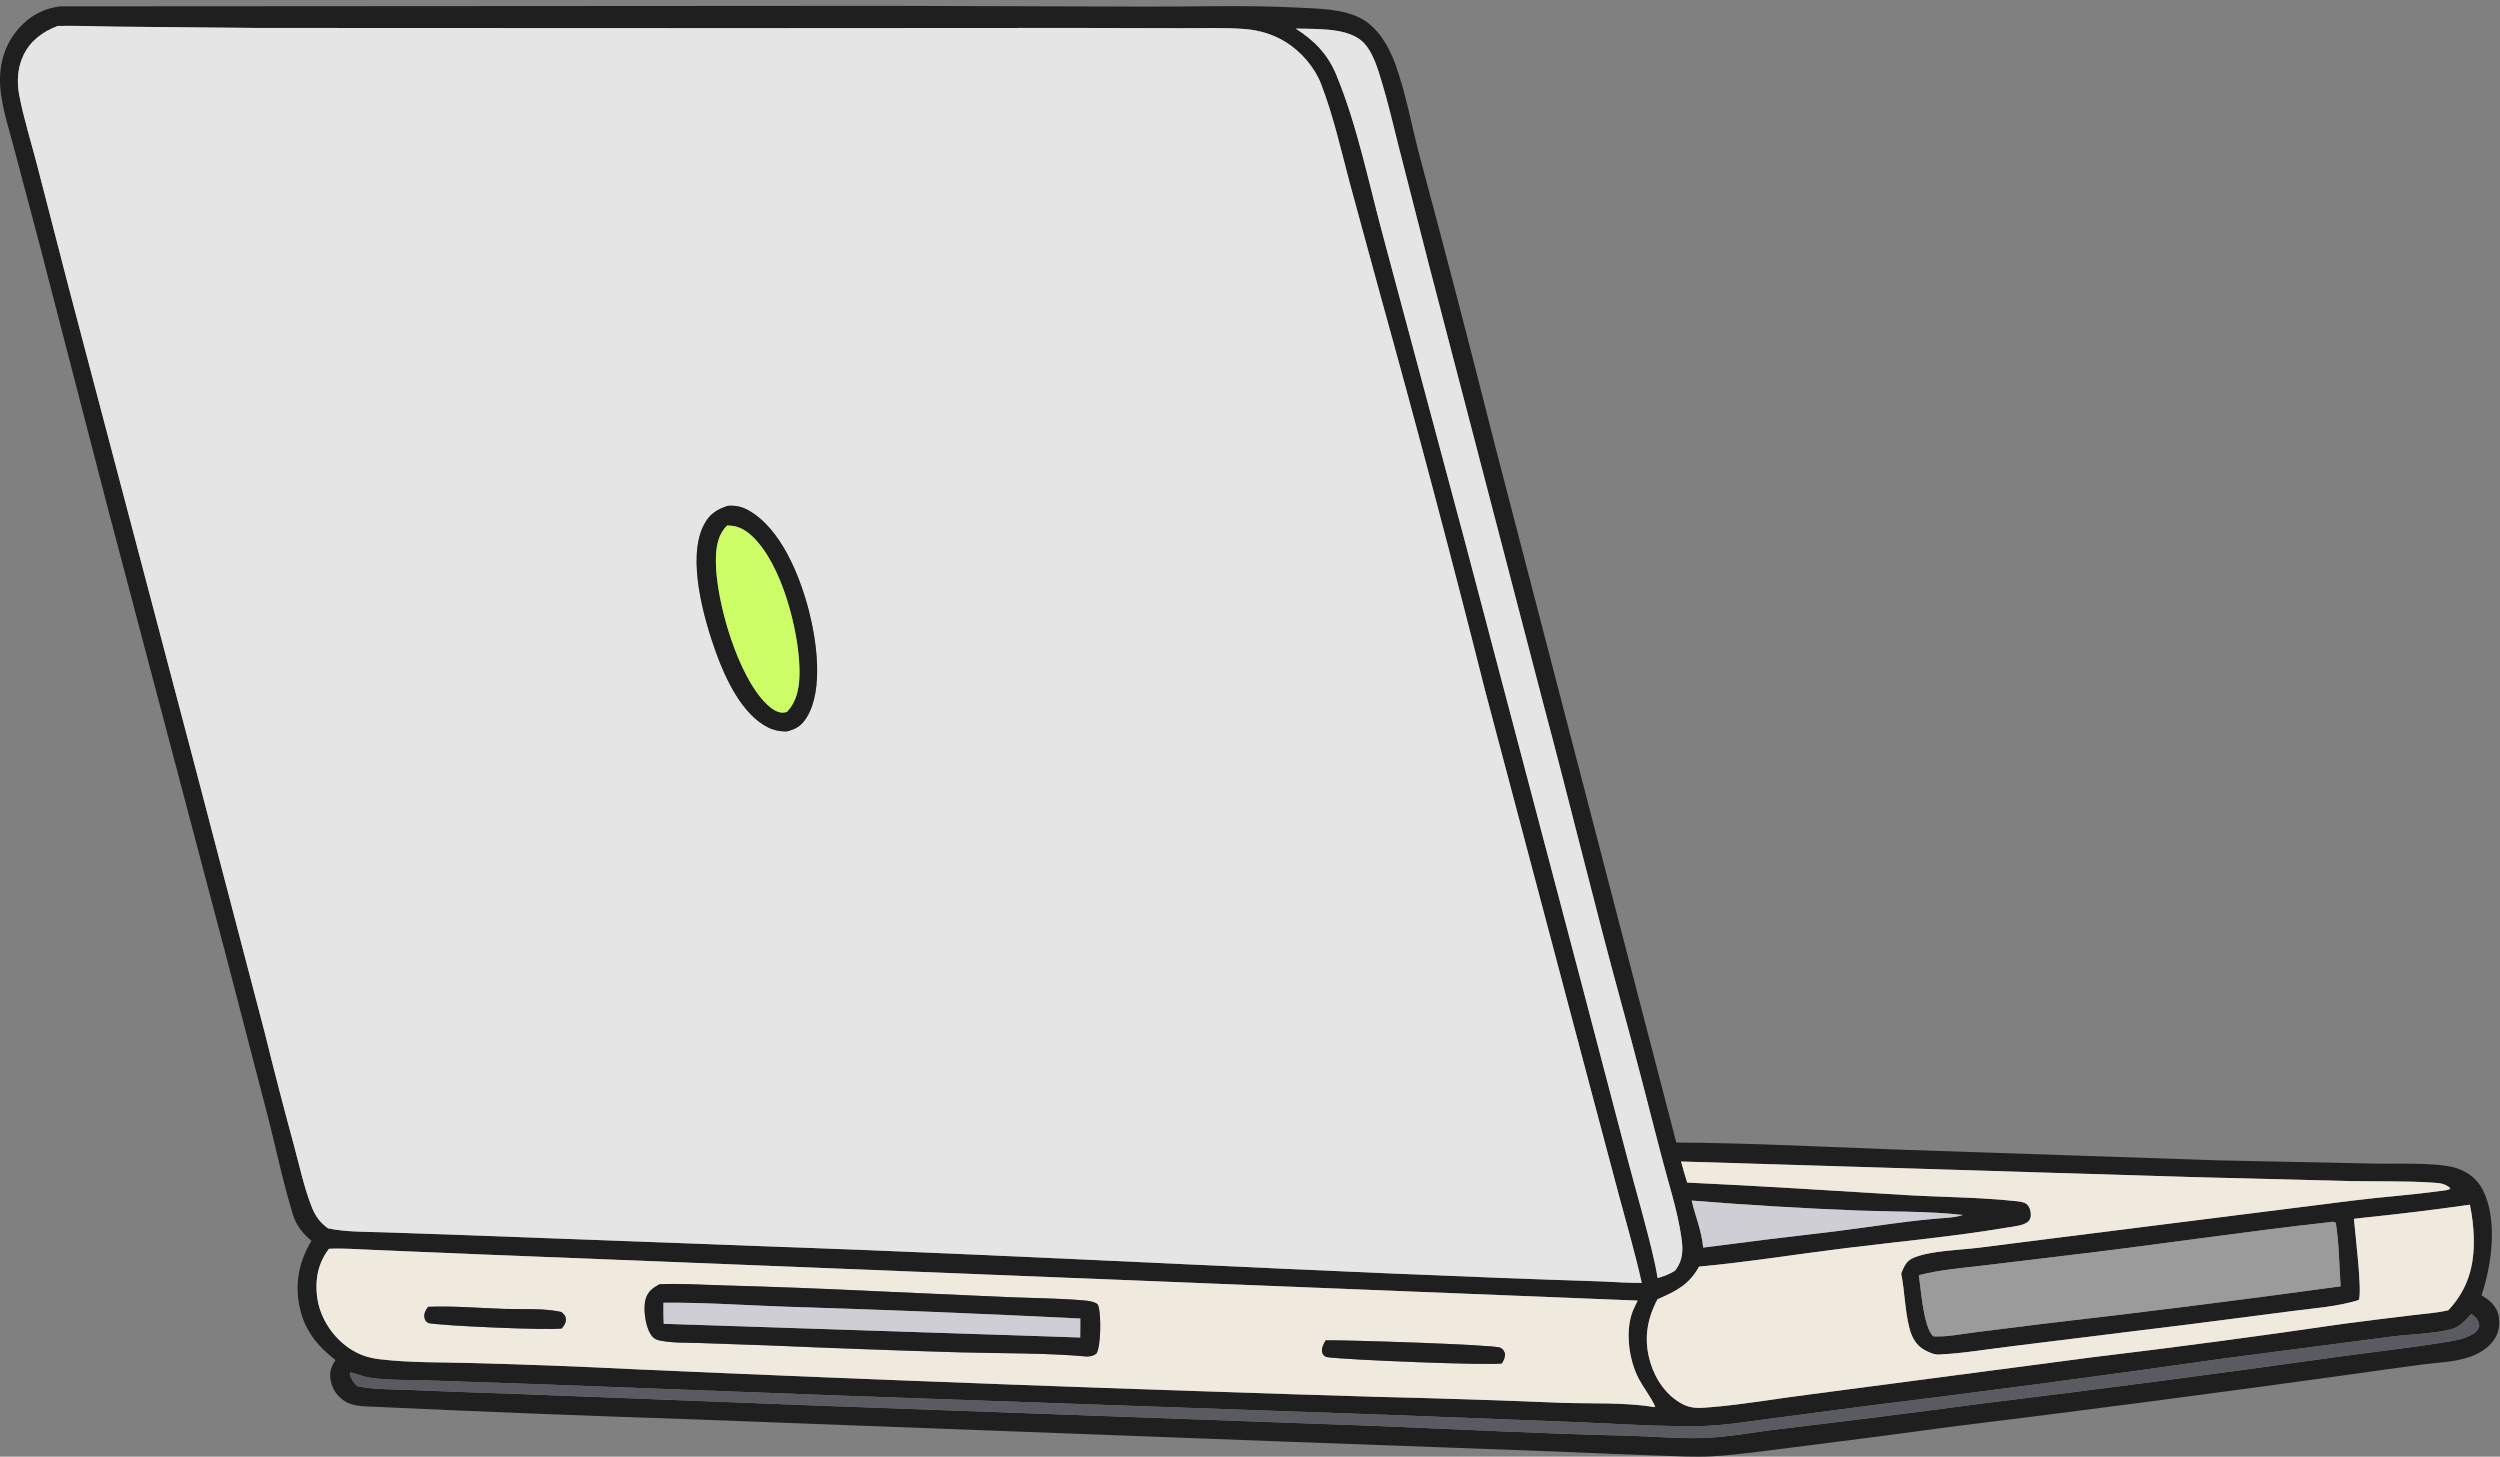 <?xml version="1.0" encoding="UTF-8"?> <svg xmlns="http://www.w3.org/2000/svg" width="127" height="74" viewBox="0 0 127 74" fill="none"><rect x="0" y="0" width="127" height="74" fill="#808080" stroke="none"/><path d="M15.822 63.034C15.365 62.636 15.067 62.293 14.882 61.699C14.389 60.112 14.047 58.452 13.638 56.839L11.516 48.68L5.52 25.98L1.966 12.255L0.708 7.515C0.477 6.638 0.19 5.739 0.058 4.842C-0.11 3.697 0.074 2.572 0.791 1.638C1.354 0.905 2.128 0.44 3.046 0.323L45.071 0.297L58.291 0.336C60.814 0.342 63.371 0.254 65.891 0.385C66.945 0.44 68.262 0.437 69.199 0.97C70.028 1.442 70.563 2.379 70.88 3.251C71.448 4.817 71.731 6.518 72.171 8.127C73.457 12.914 74.706 17.711 75.917 22.518L85.155 58.04C88.92 58.066 92.702 58.261 96.465 58.401L112.778 58.948L120.678 59.112C121.739 59.136 123.803 59.039 124.732 59.327C125.347 59.517 125.822 59.856 126.119 60.435C126.903 61.968 126.581 64.241 126.063 65.802C126.152 65.858 126.239 65.916 126.326 65.976C126.661 66.214 126.892 66.524 126.948 66.939C127.006 67.379 126.917 67.78 126.645 68.133C126.342 68.527 125.898 68.783 125.434 68.943C124.701 69.194 123.846 69.215 123.08 69.314C121.869 69.475 120.659 69.642 119.45 69.815C112.681 70.757 105.904 71.645 99.121 72.479C96.396 72.851 93.669 73.206 90.941 73.545C89.615 73.707 88.269 73.911 86.935 73.982C86.092 74.027 85.228 73.974 84.384 73.948C82.671 73.889 80.959 73.822 79.246 73.745L65.502 73.242L34.794 72.088C29.573 71.918 24.353 71.711 19.135 71.468C18.626 71.443 17.987 71.47 17.542 71.198C17.161 70.966 16.898 70.607 16.807 70.169C16.715 69.722 16.807 69.465 17.044 69.09C16.151 68.404 15.509 67.622 15.244 66.504C14.954 65.276 15.173 64.103 15.822 63.034ZM2.941 1.319C2.182 1.599 1.535 2.075 1.185 2.824C0.89 3.456 0.85 4.162 0.98 4.84C1.202 6.003 1.567 7.162 1.867 8.31L3.502 14.642L9.929 39.011L13.445 52.442C13.921 54.374 14.421 56.299 14.945 58.219C15.221 59.248 15.453 60.34 15.846 61.331C16.028 61.791 16.265 62.112 16.665 62.4C17.585 62.596 18.607 62.572 19.547 62.604L23.708 62.747L38.802 63.31C53.014 63.802 67.213 64.646 81.427 65.099C82.084 65.132 82.747 65.176 83.405 65.173C83.066 63.66 82.635 62.173 82.232 60.676L80.7 54.914L75.443 35.075C73.742 28.325 71.959 21.595 70.095 14.887L68.563 9.268C68.122 7.6 67.73 5.859 67.106 4.251C66.784 3.421 66.103 2.635 65.354 2.16C64.696 1.743 63.968 1.527 63.193 1.471C62.148 1.396 61.077 1.436 60.029 1.432L54.596 1.419L37.581 1.429L12.969 1.419L5.898 1.354C4.916 1.344 3.922 1.297 2.941 1.319ZM65.825 1.452C66.769 2.057 67.451 2.751 67.885 3.798C68.969 6.417 69.541 9.335 70.285 12.068L74.435 27.563L80.294 49.769L82.684 58.881C83.143 60.627 83.665 62.369 84.058 64.13C84.118 64.394 84.168 64.659 84.21 64.926C84.539 64.831 84.811 64.735 85.103 64.545C85.507 64.013 85.509 63.504 85.418 62.867C85.22 61.477 84.751 60.073 84.399 58.711C83.734 56.128 83.075 53.548 82.37 50.975C80.995 45.96 79.779 40.895 78.435 35.87L72.591 13.449L71.041 7.386C70.779 6.359 70.545 5.319 70.239 4.304C70.014 3.56 69.735 2.478 69.082 2.001C68.259 1.4 66.813 1.485 65.825 1.452ZM85.399 59.005C85.5 59.362 85.594 59.724 85.711 60.076C89.426 60.243 93.142 60.491 96.854 60.712C98.654 60.819 100.503 60.818 102.29 61.007C102.492 61.028 102.849 61.046 102.989 61.199C103.128 61.352 103.179 61.567 103.166 61.771C103.158 61.904 103.093 62.014 102.989 62.092C102.763 62.261 102.291 62.305 102.016 62.352C99.267 62.817 96.485 63.071 93.719 63.411C91.256 63.715 88.782 64.118 86.314 64.344C85.801 65.275 85.139 65.593 84.203 66.003C83.65 67.047 83.496 68.084 83.843 69.228C84.103 70.087 84.663 70.903 85.47 71.327C85.951 71.58 86.37 71.529 86.897 71.487C88.549 71.355 90.215 71.054 91.863 70.848L106.226 68.958C110.499 68.448 114.765 67.88 119.022 67.254C120.184 67.103 121.347 66.957 122.511 66.818C123.129 66.742 123.771 66.701 124.376 66.562C125.376 65.498 125.711 64.291 125.669 62.844C125.651 62.291 125.585 61.741 125.472 61.2C123.712 61.45 121.947 61.666 120.178 61.849L119.58 61.916C119.636 62.592 120.016 65.667 119.826 66.043C118.755 66.374 117.597 66.453 116.488 66.597L111.505 67.241L102.345 68.372C101.081 68.518 99.762 68.754 98.493 68.81C98.249 68.821 97.966 68.691 97.756 68.573C97.341 68.342 97.123 67.935 97.005 67.487C96.769 66.588 96.766 65.614 96.582 64.697C96.735 64.327 96.837 64.045 97.235 63.886C98.125 63.531 99.502 63.508 100.478 63.391L104.147 62.926L119.526 60.99C120.996 60.804 122.481 60.709 123.947 60.504C124.077 60.485 124.425 60.473 124.478 60.364C124.201 60.112 123.93 60.102 123.572 60.078C122.181 59.985 120.765 60.027 119.37 60L111.32 59.795L85.399 59.005ZM85.935 60.989C86.13 61.814 86.439 62.52 86.519 63.378C88.769 63.084 91.02 62.807 93.273 62.547C94.895 62.344 96.525 62.075 98.152 61.926C98.637 61.87 99.254 61.882 99.711 61.721C97.983 61.524 96.165 61.562 94.424 61.497C91.591 61.388 88.761 61.218 85.935 60.989ZM118.36 62.085C114.156 62.55 109.973 63.179 105.774 63.685L100.867 64.275C99.749 64.409 98.57 64.499 97.479 64.781C97.589 65.523 97.707 67.396 98.207 67.888C98.876 67.927 99.603 67.775 100.269 67.69L103.795 67.249C108.839 66.671 113.876 66.036 118.906 65.346C118.834 64.285 118.828 63.17 118.661 62.122C118.53 62.051 118.51 62.064 118.36 62.085ZM16.716 63.439C16.172 64.136 16.002 64.972 16.106 65.839C16.229 66.855 16.801 67.793 17.618 68.403C18.115 68.774 18.646 68.971 19.257 69.046C20.832 69.239 22.508 69.198 24.094 69.246C26.819 69.318 29.543 69.423 32.265 69.559C44.892 70.118 57.524 70.587 70.158 70.966C73.226 71.037 76.294 71.137 79.361 71.265C80.757 71.311 82.683 71.237 84.023 71.483L84.092 71.465C83.876 70.98 83.525 70.547 83.271 70.079C82.752 69.122 82.542 67.621 82.951 66.592C83.021 66.414 83.113 66.241 83.199 66.07L37.606 64.247L24.028 63.708L19.009 63.498C18.254 63.471 17.47 63.402 16.716 63.439ZM125.545 66.748C125.256 67.05 124.962 67.412 124.54 67.52C123.556 67.771 122.43 67.775 121.415 67.909L113.059 68.999C106.879 69.883 100.69 70.705 94.494 71.466L89.62 72.109C88.587 72.246 87.534 72.419 86.493 72.441C84.377 72.486 82.213 72.33 80.096 72.245L70.239 71.866L43.325 70.92L27.791 70.335L21.732 70.126C20.768 70.091 19.726 70.13 18.776 69.984C18.438 69.932 18.14 69.797 17.811 69.717L17.764 69.799C17.834 70.043 17.959 70.243 18.147 70.416C18.987 70.599 19.938 70.573 20.8 70.61C22.478 70.682 24.157 70.744 25.836 70.796L41.976 71.422L69.983 72.441C74.177 72.612 78.366 72.832 82.564 72.931C83.88 72.962 85.215 73.09 86.53 73.049C87.811 73.008 89.124 72.745 90.401 72.599C93.827 72.19 97.25 71.758 100.67 71.302C106.671 70.571 112.666 69.785 118.652 68.942C120.565 68.673 122.501 68.468 124.405 68.151C124.822 68.082 125.252 67.991 125.618 67.77C125.796 67.662 125.89 67.564 125.949 67.358C125.916 67.11 125.836 66.974 125.638 66.819C125.607 66.795 125.576 66.772 125.545 66.748Z" fill="#1F1F1F"></path><path d="M16.662 62.4C16.261 62.111 16.025 61.791 15.842 61.33C15.449 60.34 15.217 59.248 14.941 58.218C14.418 56.299 13.918 54.373 13.442 52.441L9.925 39.01L3.499 14.642L1.863 8.309C1.564 7.162 1.199 6.002 0.977 4.839C0.847 4.161 0.886 3.456 1.182 2.824C1.532 2.075 2.178 1.598 2.937 1.318C3.919 1.296 4.912 1.343 5.894 1.353L12.966 1.419L37.578 1.429L54.592 1.419L60.025 1.432C61.074 1.435 62.144 1.395 63.19 1.471C63.964 1.527 64.692 1.743 65.35 2.159C66.1 2.634 66.781 3.42 67.103 4.25C67.727 5.859 68.118 7.6 68.559 9.267L70.091 14.887C71.955 21.595 73.738 28.324 75.44 35.075L80.697 54.914L82.228 60.675C82.631 62.172 83.063 63.66 83.401 65.173C82.743 65.176 82.081 65.131 81.423 65.099C67.21 64.645 53.01 63.801 38.798 63.309L23.704 62.747L19.543 62.603C18.604 62.571 17.581 62.595 16.662 62.4ZM36.967 25.698C36.384 25.89 36.022 26.134 35.739 26.698C34.89 28.395 35.758 31.438 36.365 33.132C36.841 34.456 37.7 36.321 39.044 36.967C39.339 37.109 39.632 37.158 39.957 37.159C40.442 37.042 40.716 36.872 40.982 36.44C41.852 35.027 41.473 32.499 41.081 30.991C40.633 29.267 39.673 26.851 38.025 25.928C37.675 25.732 37.362 25.668 36.967 25.698Z" fill="#E5E5E5"></path><path d="M84.205 64.925C84.164 64.658 84.113 64.393 84.054 64.129C83.661 62.368 83.139 60.626 82.68 58.88L80.29 49.768L74.431 27.562L70.28 12.068C69.537 9.334 68.964 6.416 67.881 3.797C67.447 2.75 66.764 2.056 65.82 1.451C66.809 1.484 68.254 1.399 69.078 2.001C69.731 2.478 70.01 3.559 70.235 4.304C70.541 5.318 70.775 6.358 71.037 7.385L72.587 13.448L78.43 35.869C79.775 40.894 80.991 45.959 82.366 50.975C83.071 53.547 83.729 56.127 84.395 58.71C84.746 60.072 85.216 61.476 85.414 62.867C85.505 63.504 85.503 64.012 85.098 64.545C84.807 64.734 84.535 64.83 84.205 64.925Z" fill="#E5E5E5"></path><path d="M39.958 37.157C39.633 37.157 39.34 37.108 39.045 36.966C37.702 36.319 36.842 34.455 36.367 33.13C35.759 31.437 34.892 28.394 35.741 26.697C36.023 26.132 36.385 25.889 36.968 25.696C37.364 25.667 37.676 25.73 38.026 25.926C39.675 26.849 40.635 29.266 41.083 30.99C41.474 32.497 41.854 35.025 40.983 36.438C40.717 36.87 40.444 37.041 39.958 37.157ZM36.936 26.698C36.437 27.2 36.365 27.861 36.367 28.54C36.376 30.551 37.486 34.391 38.968 35.79C39.171 35.981 39.473 36.21 39.768 36.203C39.843 36.201 39.903 36.182 39.974 36.164C40.535 35.586 40.63 34.767 40.614 33.992C40.571 31.997 39.704 28.608 38.182 27.214C37.809 26.871 37.444 26.692 36.936 26.698Z" fill="#1F1F1F"></path><path d="M39.974 36.164C39.903 36.182 39.843 36.201 39.768 36.203C39.472 36.209 39.17 35.98 38.968 35.789C37.486 34.39 36.376 30.55 36.367 28.539C36.364 27.861 36.437 27.199 36.935 26.697C37.444 26.691 37.809 26.871 38.182 27.213C39.704 28.608 40.571 31.997 40.614 33.992C40.63 34.766 40.534 35.586 39.974 36.164Z" fill="#CCFD66"></path><path d="M85.709 60.075C85.592 59.722 85.498 59.361 85.397 59.004L111.318 59.794L119.368 59.998C120.763 60.026 122.179 59.984 123.569 60.077C123.928 60.1 124.199 60.111 124.476 60.363C124.423 60.472 124.075 60.484 123.945 60.502C122.479 60.708 120.994 60.803 119.524 60.989L104.145 62.925L100.476 63.39C99.5 63.507 98.123 63.53 97.233 63.885C96.835 64.043 96.733 64.326 96.58 64.696C96.764 65.613 96.766 66.587 97.003 67.486C97.121 67.934 97.339 68.341 97.754 68.572C97.964 68.689 98.246 68.82 98.491 68.809C99.76 68.753 101.079 68.517 102.343 68.371L111.502 67.24L116.486 66.596C117.594 66.452 118.753 66.373 119.823 66.042C120.014 65.666 119.634 62.59 119.578 61.915L120.176 61.848C121.945 61.665 123.71 61.449 125.47 61.199C125.583 61.74 125.649 62.29 125.667 62.843C125.709 64.29 125.374 65.497 124.374 66.561C123.769 66.699 123.127 66.741 122.509 66.817C121.345 66.956 120.182 67.101 119.02 67.253C114.763 67.879 110.497 68.447 106.224 68.957L91.861 70.847C90.213 71.052 88.547 71.354 86.895 71.486C86.368 71.528 85.949 71.579 85.468 71.326C84.661 70.902 84.101 70.086 83.841 69.227C83.494 68.083 83.648 67.046 84.201 66.002C85.137 65.592 85.799 65.274 86.312 64.342C88.78 64.117 91.254 63.714 93.717 63.41C96.483 63.069 99.265 62.816 102.014 62.351C102.289 62.304 102.76 62.26 102.987 62.09C103.091 62.012 103.156 61.903 103.164 61.77C103.177 61.566 103.125 61.351 102.986 61.198C102.847 61.044 102.49 61.027 102.288 61.006C100.5 60.817 98.651 60.818 96.852 60.711C93.14 60.49 89.424 60.242 85.709 60.075Z" fill="#F0E9DE"></path><path d="M86.522 63.377C86.442 62.519 86.133 61.813 85.938 60.988C88.763 61.217 91.594 61.387 94.427 61.496C96.168 61.561 97.986 61.523 99.714 61.72C99.257 61.881 98.64 61.869 98.154 61.926C96.527 62.075 94.898 62.343 93.276 62.547C91.022 62.806 88.771 63.083 86.522 63.377Z" fill="#CFCED5"></path><path d="M97.477 64.779C98.567 64.497 99.746 64.407 100.864 64.273L105.771 63.683C109.97 63.177 114.153 62.548 118.357 62.083C118.508 62.062 118.527 62.049 118.659 62.12C118.825 63.168 118.831 64.284 118.903 65.344C113.873 66.034 108.836 66.669 103.792 67.248L100.266 67.688C99.6 67.773 98.873 67.925 98.204 67.886C97.704 67.394 97.587 65.521 97.477 64.779Z" fill="#9C9B9C"></path><path d="M84.02 71.482C82.68 71.236 80.754 71.31 79.358 71.264C76.291 71.136 73.224 71.037 70.155 70.965C57.521 70.586 44.889 70.118 32.262 69.559C29.54 69.422 26.816 69.317 24.091 69.245C22.505 69.197 20.829 69.238 19.255 69.046C18.643 68.971 18.112 68.773 17.615 68.402C16.799 67.792 16.226 66.855 16.103 65.838C15.999 64.971 16.169 64.136 16.713 63.438C17.467 63.401 18.251 63.471 19.006 63.497L24.025 63.708L37.604 64.246L83.196 66.07C83.11 66.24 83.018 66.414 82.948 66.592C82.54 67.62 82.749 69.122 83.268 70.078C83.522 70.546 83.874 70.979 84.089 71.465L84.02 71.482ZM33.498 65.243C33.17 65.424 32.931 65.586 32.81 65.955C32.652 66.439 32.78 67.303 33.022 67.735C33.129 67.925 33.272 68.046 33.488 68.093C34.13 68.232 34.859 68.203 35.516 68.226L38.93 68.343C42.19 68.484 45.451 68.602 48.713 68.699C50.873 68.759 53.09 68.721 55.239 68.913C55.458 68.89 55.517 68.891 55.701 68.759C55.93 68.36 55.937 66.839 55.808 66.392C55.783 66.306 55.771 66.255 55.689 66.21C55.511 66.111 55.292 66.085 55.093 66.067C53.806 65.949 52.487 65.949 51.194 65.895L44.317 65.587C41.795 65.464 39.273 65.368 36.749 65.299C35.673 65.272 34.571 65.191 33.498 65.243ZM21.746 66.386C21.614 66.582 21.509 66.743 21.573 66.991C21.6 67.098 21.666 67.134 21.742 67.207C22.364 67.352 27.867 67.59 28.536 67.484C28.653 67.338 28.757 67.213 28.744 67.013C28.733 66.833 28.645 66.771 28.527 66.653C27.637 66.443 26.527 66.524 25.6 66.492C24.329 66.447 23.015 66.335 21.746 66.386ZM67.345 68.088C67.229 68.292 67.097 68.516 67.183 68.757C67.216 68.849 67.293 68.881 67.367 68.937C68.341 69.088 75.715 69.375 76.293 69.262C76.401 69.085 76.447 68.98 76.458 68.772C76.389 68.618 76.373 68.539 76.21 68.461C75.883 68.306 68.222 68.068 67.345 68.088Z" fill="#F0E9DE"></path><path d="M55.241 68.912C53.092 68.719 50.875 68.757 48.715 68.697C45.453 68.601 42.191 68.482 38.931 68.341L35.517 68.225C34.86 68.202 34.132 68.23 33.49 68.091C33.274 68.044 33.13 67.924 33.024 67.734C32.782 67.302 32.654 66.437 32.812 65.954C32.933 65.584 33.172 65.422 33.5 65.242C34.573 65.189 35.675 65.27 36.751 65.297C39.274 65.367 41.797 65.463 44.319 65.585L51.196 65.894C52.489 65.948 53.807 65.948 55.094 66.065C55.294 66.083 55.513 66.11 55.691 66.208C55.773 66.254 55.785 66.305 55.809 66.391C55.938 66.837 55.932 68.358 55.703 68.757C55.518 68.889 55.46 68.888 55.241 68.912ZM33.704 66.178C33.706 66.534 33.697 66.894 33.719 67.249L54.876 67.943L54.882 66.981C49.972 66.736 45.06 66.538 40.146 66.387C38.008 66.317 35.841 66.157 33.704 66.178Z" fill="#1F1F1F"></path><path d="M33.718 67.251C33.696 66.895 33.705 66.536 33.703 66.18C35.84 66.159 38.008 66.319 40.145 66.389C45.059 66.54 49.971 66.738 54.881 66.982L54.876 67.945L33.718 67.251Z" fill="#CFCED5"></path><path d="M28.537 67.485C27.868 67.59 22.365 67.352 21.743 67.207C21.667 67.134 21.601 67.099 21.574 66.992C21.51 66.744 21.615 66.582 21.747 66.386C23.016 66.335 24.33 66.448 25.601 66.492C26.528 66.524 27.638 66.444 28.528 66.653C28.646 66.772 28.735 66.834 28.745 67.013C28.758 67.213 28.654 67.338 28.537 67.485Z" fill="#1F1F1F"></path><path d="M18.145 70.414C17.957 70.241 17.832 70.041 17.762 69.797L17.809 69.714C18.137 69.794 18.436 69.93 18.774 69.982C19.724 70.127 20.766 70.088 21.73 70.124L27.789 70.332L43.323 70.918L70.237 71.864L80.094 72.243C82.211 72.328 84.374 72.484 86.491 72.439C87.531 72.416 88.585 72.243 89.617 72.107L94.492 71.463C100.688 70.703 106.877 69.881 113.057 68.997L121.413 67.907C122.428 67.772 123.554 67.769 124.537 67.518C124.959 67.41 125.254 67.048 125.543 66.746C125.574 66.769 125.605 66.792 125.635 66.816C125.834 66.972 125.913 67.108 125.946 67.356C125.888 67.562 125.793 67.659 125.615 67.767C125.25 67.989 124.82 68.08 124.403 68.149C122.499 68.466 120.563 68.671 118.65 68.94C112.663 69.782 106.669 70.569 100.668 71.3C97.248 71.756 93.825 72.188 90.399 72.596C89.122 72.743 87.809 73.006 86.528 73.046C85.213 73.088 83.877 72.96 82.562 72.929C78.364 72.829 74.175 72.61 69.981 72.439L41.974 71.419L25.834 70.793C24.155 70.742 22.476 70.68 20.798 70.607C19.936 70.57 18.985 70.597 18.145 70.414Z" fill="#595B60"></path><path d="M76.294 69.261C75.716 69.374 68.342 69.087 67.368 68.936C67.294 68.88 67.217 68.848 67.184 68.757C67.097 68.515 67.23 68.291 67.346 68.087C68.222 68.067 75.884 68.305 76.211 68.461C76.374 68.538 76.39 68.617 76.459 68.771C76.448 68.98 76.402 69.084 76.294 69.261Z" fill="#1F1F1F"></path></svg> 
